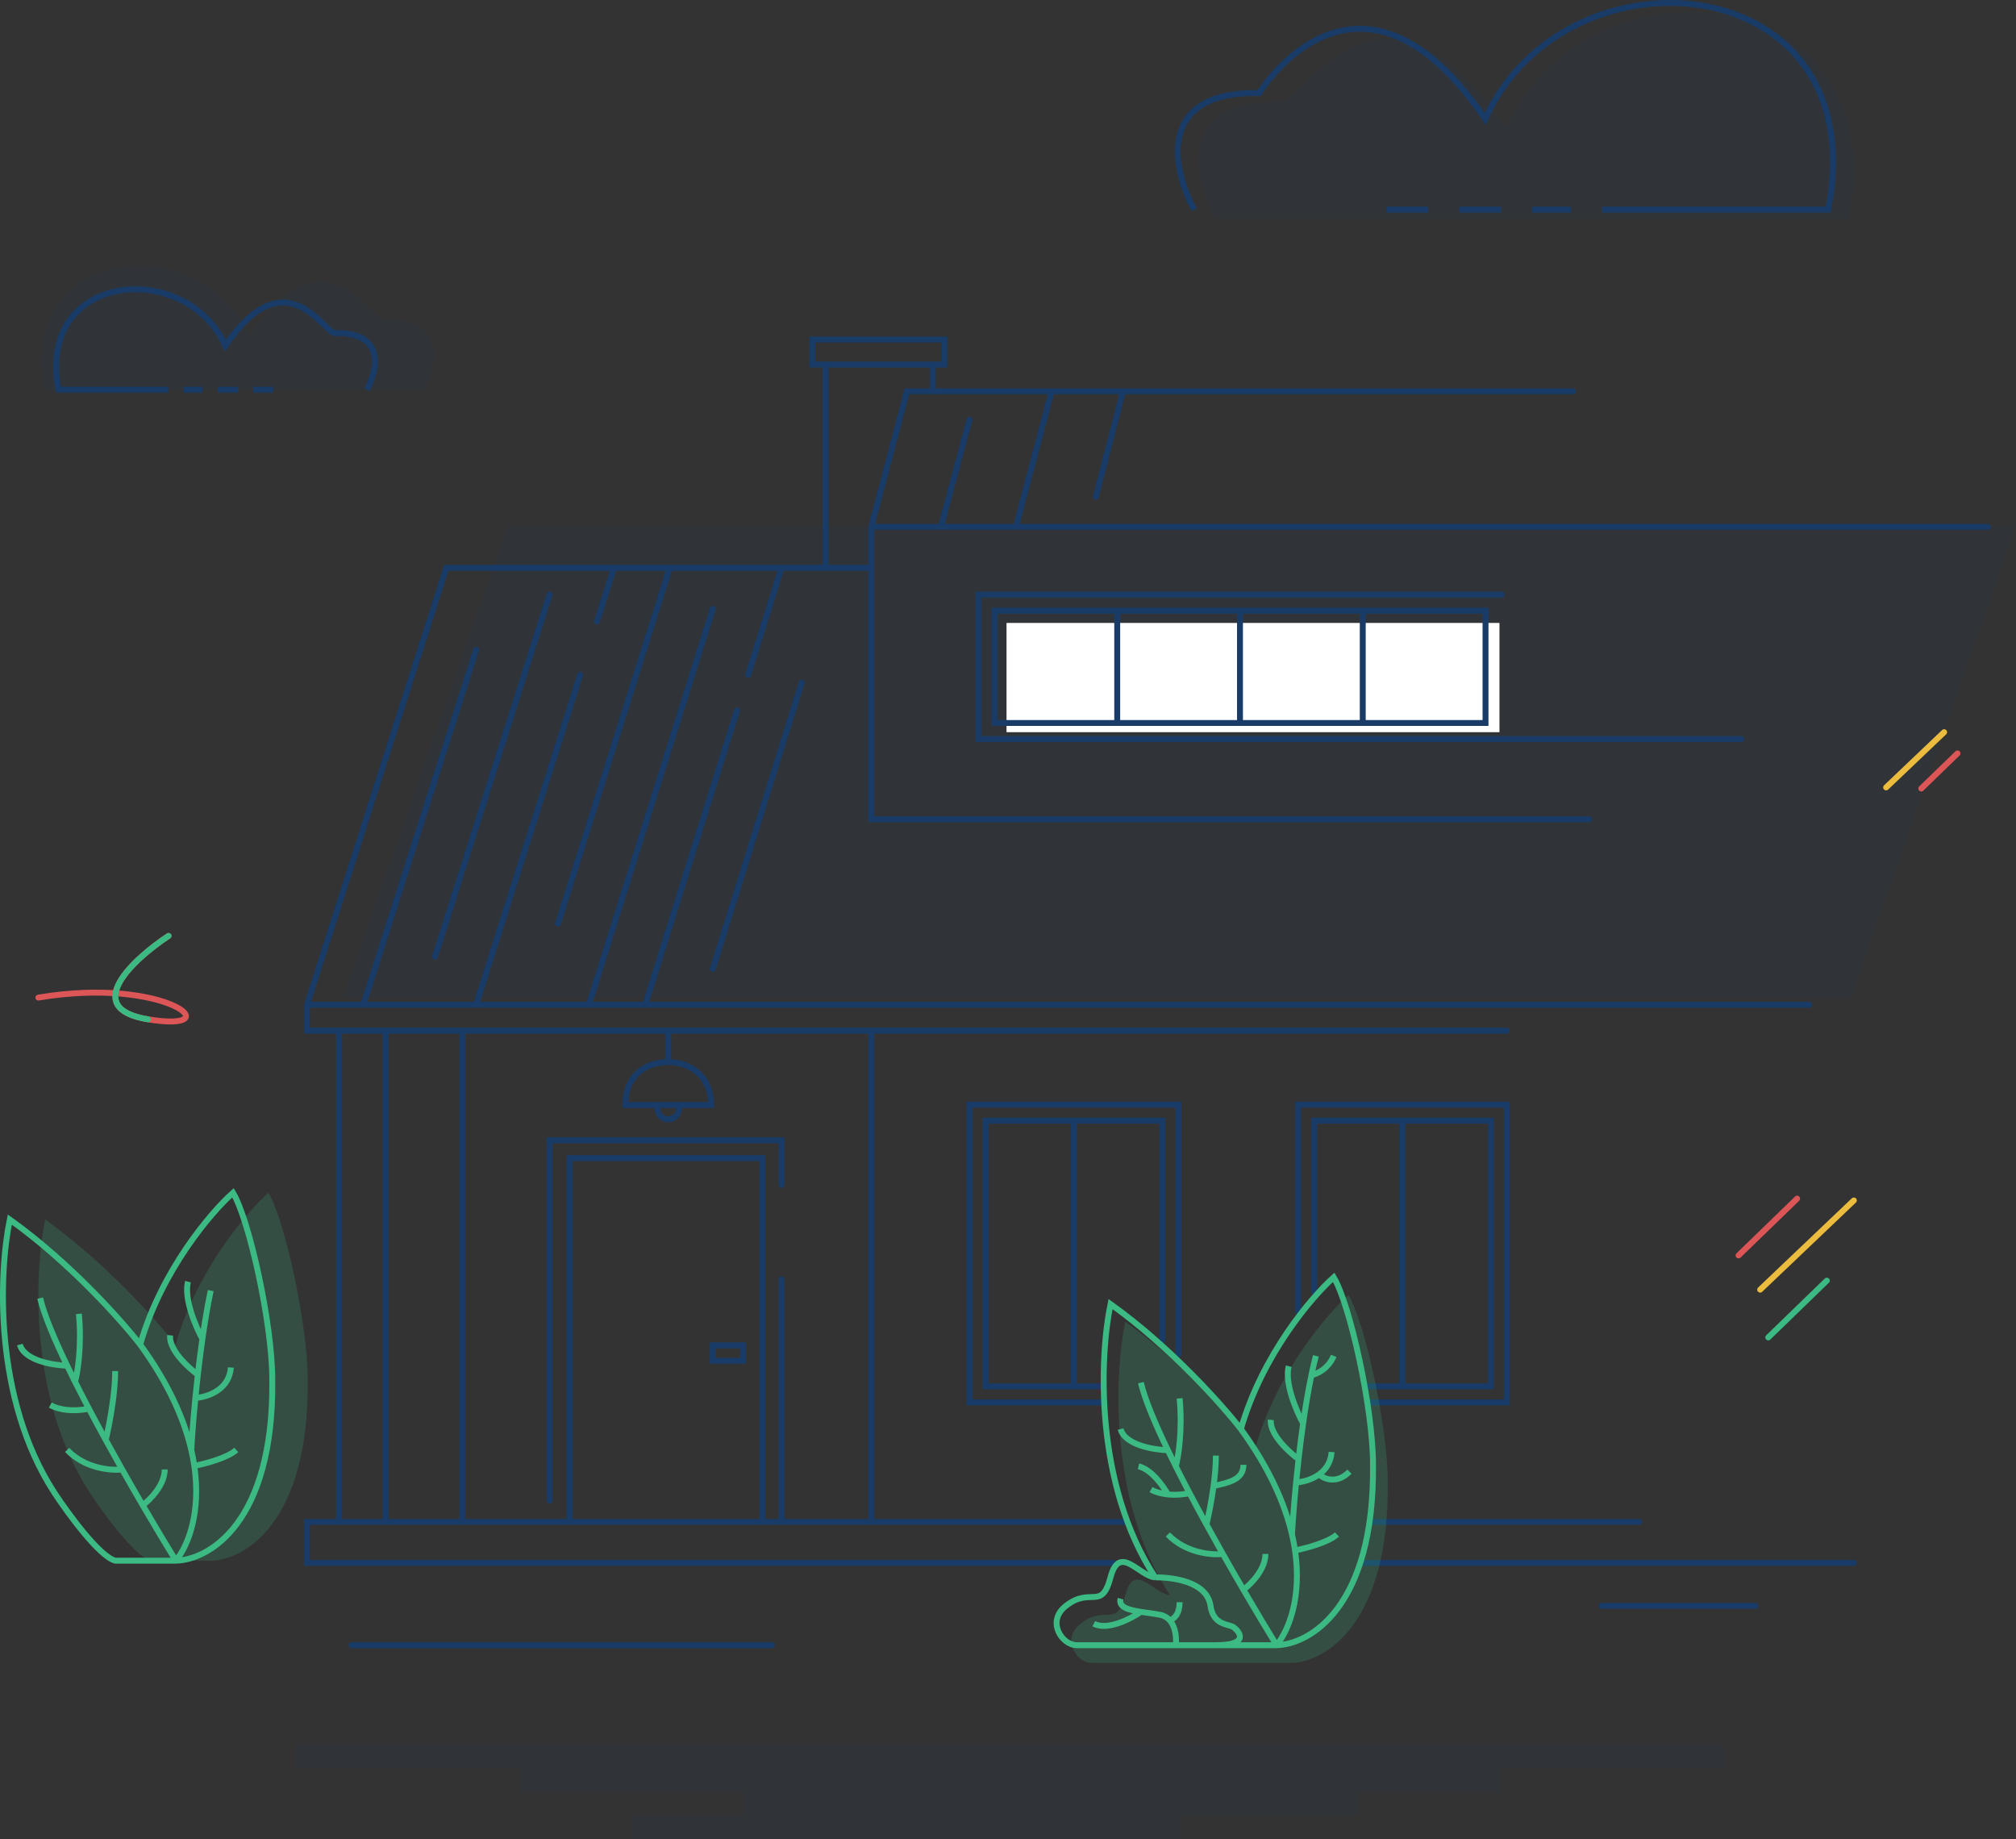 <svg width="683" height="623" viewBox="0 0 683 623" fill="none" xmlns="http://www.w3.org/2000/svg">
<rect x="0" y="0" width="683" height="623" fill="#333333" stroke="none"/>
<rect opacity="0.1" x="100" y="591" width="484" height="8" fill="#183C67"/>
<rect opacity="0.1" x="176" y="599" width="332" height="8" fill="#183C67"/>
<rect opacity="0.1" x="252" y="607" width="208" height="8" fill="#183C67"/>
<rect opacity="0.1" x="214" y="615" width="186" height="8" fill="#183C67"/>
<path opacity="0.1" d="M172 178H683L627 338H116L172 178Z" fill="#183C67"/>
<rect x="341" y="211" width="167" height="37" fill="white"/>
<path d="M104 340.324L151.188 192.339H170.115H279.688M104 340.324H114.89H123.1M104 340.324V349.089H114.89M612.889 340.324H295.17H156.633H130.619H123.1M295.17 192.339H279.688M114.89 515.489H104V529.381H377.294M114.89 515.489H130.619M114.89 515.489V349.089M628.035 529.381H460.93M555.336 515.489H464.56M130.619 515.489H156.633M130.619 515.489V349.089M156.633 515.489H192.93M156.633 515.489V349.089M295.17 515.489H264.749M295.17 515.489H381.68M295.17 515.489V349.089M258.267 515.489V392.269H192.93V515.489M258.267 515.489H192.93M258.267 515.489H264.749M538.374 277.506H295.17V178.447M295.17 178.447L307.248 132.542H316.038M295.17 178.447H318.765M673.471 178.447H344.172M532.921 132.542H380.449M363.833 379.585H393.779V453.879M363.833 379.585H333.887V469.583H363.833M363.833 379.585V469.583M363.833 469.583H373.815M475.147 379.585H505.093V469.583H475.147M475.147 379.585H445.201V437.57M475.147 379.585V469.583M475.147 469.583H463.35M123.1 340.324L161.299 220.086M161.299 340.324L196.539 228.58M207.968 192.339L202.254 210.46M226.895 192.339L189.041 312.817M199.499 340.324L241.473 206.232M218.598 340.324L249.679 240.661M264.749 192.339L253.446 228.58M147.362 324.015L186.174 201.4M241.473 328.173L271.576 231.282M589.868 250.325H331.468V201.4H508.722M420.095 206.836V244.889M420.095 206.836H378.504M420.095 206.836H461.686M420.095 244.889H378.504M420.095 244.889H461.686M378.504 244.889H336.912V206.836H378.504M378.504 244.889V206.836M461.686 206.836H503.278V244.889H461.686M461.686 206.836V244.889M318.765 178.447L328.427 142.206M318.765 178.447H344.172M344.172 178.447L356.251 132.542M356.251 132.542H344.605H316.038M356.251 132.542H380.449M380.449 132.542L371.234 168.33M264.749 515.489V433.342M186.174 508.24V386.229H264.749V401.329M373.815 475.019H328.443V374.148H399.224V458.711M439.756 444.215V374.148H510.537V475.019H463.35M279.688 192.339V123.468M279.688 123.468H275.211V115C278.793 115 305.739 115 319.977 115V123.468H316.038M279.688 123.468H316.038M316.038 123.468V132.542M510.537 349.089H295.17M114.89 349.089H130.619M130.619 349.089H156.633M156.633 349.089H226.376M295.17 349.089H226.376M226.376 349.089V359.751M226.376 359.751C218.37 359.751 211.836 364.627 211.836 374.291C215.875 374.291 218.702 374.291 222.741 374.291M226.376 359.751C234.121 359.751 240.916 364.74 240.916 374.291C236.473 374.291 234.454 374.291 230.011 374.291M222.741 374.291V375.503C222.741 377.51 224.369 379.138 226.376 379.138V379.138C228.384 379.138 230.011 377.51 230.011 375.503V374.291M222.741 374.291C223.953 374.291 228.799 374.291 230.011 374.291M241.473 455.682V460.923H251.723V455.682H241.473Z" stroke="#183C67" stroke-width="2" stroke-linecap="round"/>
<path d="M261.513 557.249H119.145M594.714 543.94H542.613" stroke="#183C67" stroke-width="2" stroke-linecap="round"/>
<path d="M432.495 557.249C443.586 557.047 465.647 544.545 465.163 496.148C465.163 476.79 457.299 441.702 451.854 432.628C444.393 439.282 427.655 458.883 420.396 484.049M432.495 557.249H411.926M432.495 557.249C429.371 552.173 425.468 545.68 421.26 538.468M432.495 557.249C436.694 552.117 441.055 540.899 438.741 525.14M420.396 484.049C414.144 475.983 396.56 456.221 376.233 441.702C372.604 459.246 370.547 502.319 391.357 534.261M420.396 484.049C430.086 497.373 435.321 509.392 437.717 519.742M391.357 534.261C396.802 534.261 408.901 535.47 410.111 543.94C411.079 550.715 416.403 549.989 417.976 551.199C420.597 553.216 422.672 557.249 411.926 557.249M391.357 534.261C385.913 533.887 379.258 522.766 376.233 534.261C373.208 545.755 369.579 537.285 361.109 543.94C354.334 549.263 359.899 557.249 364.739 557.249C372.613 557.249 386.733 557.249 398.347 557.249M411.926 557.249C408.496 557.249 403.686 557.249 398.347 557.249M386.518 468.32C387.8 473.785 391.185 481.912 395.665 491.214M437.717 519.742C437.951 515.509 438.408 509.262 439.105 502.119M437.717 519.742C438.147 521.595 438.485 523.396 438.741 525.14M445.804 459.246C445.276 461.308 444.774 463.495 444.299 465.77M408.726 516.356C409.375 513.715 410.419 508.705 411.137 503.331M408.726 516.356C410.569 519.714 412.438 523.064 414.297 526.352M408.726 516.356C406.782 512.811 404.866 509.256 403.022 505.754M411.926 493.032C411.926 496.259 411.599 499.871 411.137 503.331M395.665 491.214C390.931 491.082 381.101 489.464 379.647 484.049M395.665 491.214C396.521 492.992 397.417 494.813 398.347 496.667M421.26 538.468C423.746 536.633 428.718 531.64 428.718 526.352M421.26 538.468C419.003 534.6 416.657 530.526 414.297 526.352M411.137 503.331C416.602 502.119 421.26 501.082 421.26 496.148M414.297 526.352C410.598 526.792 401.694 526.085 395.665 519.742M403.022 505.754C401.491 506.119 398.642 506.484 395.665 506.187M403.022 505.754C401.399 502.67 399.831 499.627 398.347 496.667M389.946 504.543C391.68 505.506 393.7 505.991 395.665 506.187M395.665 506.187C394.162 503.417 390.067 497.636 385.705 496.667M398.347 496.667C399.208 493.487 400.673 484.431 399.639 473.646M441.483 482.127C439.248 478.088 435.14 468.557 436.594 462.741M441.483 482.127C442.29 476.497 443.227 470.907 444.299 465.77M441.483 482.127C440.9 486.196 440.385 490.287 439.935 494.244M439.105 502.119C441.139 502.01 444.312 501.278 446.893 499.409M439.105 502.119C439.352 499.59 439.628 496.948 439.935 494.244M451.134 491.82C450.868 495.391 449.096 497.814 446.893 499.409M438.741 525.14C442.266 524.469 450.043 522.45 452.951 519.742M446.893 499.409C448.509 500.918 452.83 502.846 457.192 498.484M444.299 465.77C446.048 465.459 450.007 463.72 451.854 459.246M439.935 494.244C436.6 491.82 430.051 485.762 430.536 480.916M398.347 557.249C398.609 555.049 398.382 551.123 396.258 548.767M379.647 541.498C378.831 544.355 382.235 545.287 386.518 545.962M386.518 545.962C388.591 546.289 390.869 546.555 392.975 546.95C394.389 547.215 395.458 547.88 396.258 548.767M386.518 545.962C383.139 548.311 375.216 552.402 370.56 549.979M396.258 548.767C397.385 548.565 399.639 547.071 399.639 542.709" stroke="#3CBA83" stroke-width="2"/>
<path opacity="0.2" d="M470.163 502.148C470.647 550.545 448.586 563.047 437.495 563.249H416.926H403.347H369.739C364.899 563.249 359.334 555.263 366.109 549.94C374.579 543.285 378.208 551.755 381.233 540.261C384.258 528.766 390.913 539.887 396.357 540.261C375.547 508.319 377.604 465.246 381.233 447.702C401.56 462.221 419.144 481.983 425.396 490.049C432.655 464.883 449.393 445.282 456.854 438.628C462.299 447.702 470.163 482.79 470.163 502.148Z" fill="#3CBA83"/>
<path d="M658.652 248L639 266.707" stroke="#ECBC3E" stroke-width="2" stroke-linecap="round" stroke-linejoin="round"/>
<path d="M663.186 255.18L650.904 267.085" stroke="#DD5657" stroke-width="2" stroke-linecap="round" stroke-linejoin="round"/>
<path d="M596.323 436.825L628.064 406.61" stroke="#ECBC3E" stroke-width="2" stroke-linecap="round" stroke-linejoin="round"/>
<path d="M599.07 453L618.908 433.773" stroke="#3CBA83" stroke-width="2" stroke-linecap="round" stroke-linejoin="round"/>
<path d="M589 425.227L608.838 406" stroke="#DD5657" stroke-width="2" stroke-linecap="round" stroke-linejoin="round"/>
<path opacity="0.2" d="M104.251 467.52C104.735 515.917 82.674 528.419 71.583 528.621H51.014C45.618 527.118 35.053 512.669 30.445 505.633C9.634 473.691 11.691 430.618 15.321 413.074C35.648 427.593 53.232 447.355 59.483 455.421C66.743 430.255 83.48 410.655 90.942 404C96.386 413.074 104.251 448.162 104.251 467.52Z" fill="#3CBA83"/>
<path d="M59.583 528.621C70.674 528.419 92.735 515.917 92.251 467.52C92.251 448.162 84.386 413.074 78.942 404C71.48 410.655 54.743 430.255 47.483 455.421M59.583 528.621H39.014C33.618 527.118 23.053 512.669 18.445 505.633C-2.366 473.691 -0.309 430.618 3.321 413.074C23.648 427.593 41.232 447.355 47.483 455.421M59.583 528.621C56.459 523.545 52.556 517.052 48.347 509.841M59.583 528.621C63.782 523.489 68.143 512.271 65.828 496.512M47.483 455.421C57.173 468.745 62.409 480.764 64.805 491.114M13.605 439.692C14.887 445.157 18.272 453.284 22.752 462.587M64.805 491.114C65.038 486.881 65.496 480.634 66.192 473.491M64.805 491.114C65.234 492.968 65.572 494.768 65.828 496.512M35.814 487.728C36.463 485.087 37.506 480.077 38.224 474.703C38.686 471.243 39.014 467.631 39.014 464.404M35.814 487.728C37.656 491.086 39.525 494.436 41.385 497.724M35.814 487.728C33.869 484.183 31.954 480.628 30.11 477.126M22.752 462.587C18.019 462.454 8.188 460.836 6.734 455.421M22.752 462.587C23.608 464.365 24.505 466.185 25.434 468.039M48.347 509.841C50.834 508.005 55.806 503.012 55.806 497.724M48.347 509.841C46.09 505.972 43.745 501.898 41.385 497.724M41.385 497.724C37.686 498.164 28.781 497.457 22.752 491.114M30.11 477.126C28.579 477.491 25.73 477.856 22.752 477.559C20.788 477.363 18.767 476.878 17.033 475.915M30.11 477.126C28.486 474.042 26.918 470.999 25.434 468.039M25.434 468.039C26.296 464.859 27.761 455.803 26.727 445.018M68.571 453.499C66.335 449.46 62.228 439.929 63.682 434.113M68.571 453.499C69.378 447.869 70.314 442.279 71.387 437.142M68.571 453.499C67.988 457.569 67.472 461.659 67.023 465.616M66.192 473.491C68.226 473.382 71.399 472.65 73.981 470.781C76.184 469.186 77.956 466.763 78.221 463.192M66.192 473.491C66.439 470.962 66.716 468.32 67.023 465.616M65.828 496.512C69.353 495.841 77.131 493.822 80.039 491.114M67.023 465.616C63.688 463.192 57.139 457.134 57.623 452.288" stroke="#3CBA83" stroke-width="2"/>
<path opacity="0.1" d="M433.575 34.522C398.36 33.821 404.229 60.548 411.565 74H549.784H626.377C642.224 -8.465 537.459 -17.238 510.167 43.295C467.028 -19.87 440.617 36.276 433.575 34.522Z" fill="#183C67"/>
<path d="M404.565 71C397.229 57.548 391.36 30.82 426.575 31.522C426.575 31.522 460.028 -22.87 503.167 40.295C530.459 -20.238 635.224 -11.465 619.377 71H542.784M519.014 71H532.219M494.363 71H508.449M469.712 71H483.799" stroke="#183C67" stroke-width="2"/>
<path opacity="0.1" d="M130.48 108.313C151.577 107.892 148.061 123.929 143.666 132H60.859H14.972C5.478 82.521 68.243 77.257 84.594 113.577C110.438 75.678 126.261 109.366 130.48 108.313Z" fill="#183C67"/>
<path d="M124.293 132C127.862 125.466 130.717 112.484 113.585 112.825C110.159 113.677 97.311 86.406 76.324 117.086C63.047 87.684 12.08 91.945 19.79 132H57.051M68.615 132H62.191M80.607 132H73.754M92.599 132H85.747" stroke="#183C67" stroke-width="2"/>
<path d="M57.105 317C45.226 324.848 27.195 341.487 50.094 345.254C78.719 349.963 56.813 330.539 13 337.896" stroke="#DD5657" stroke-width="2" stroke-linecap="round" stroke-linejoin="round"/>
<path d="M57.105 317C45.227 324.848 27.196 341.487 50.095 345.254" stroke="#3CBA83" stroke-width="2" stroke-linecap="round" stroke-linejoin="round"/>
</svg>
